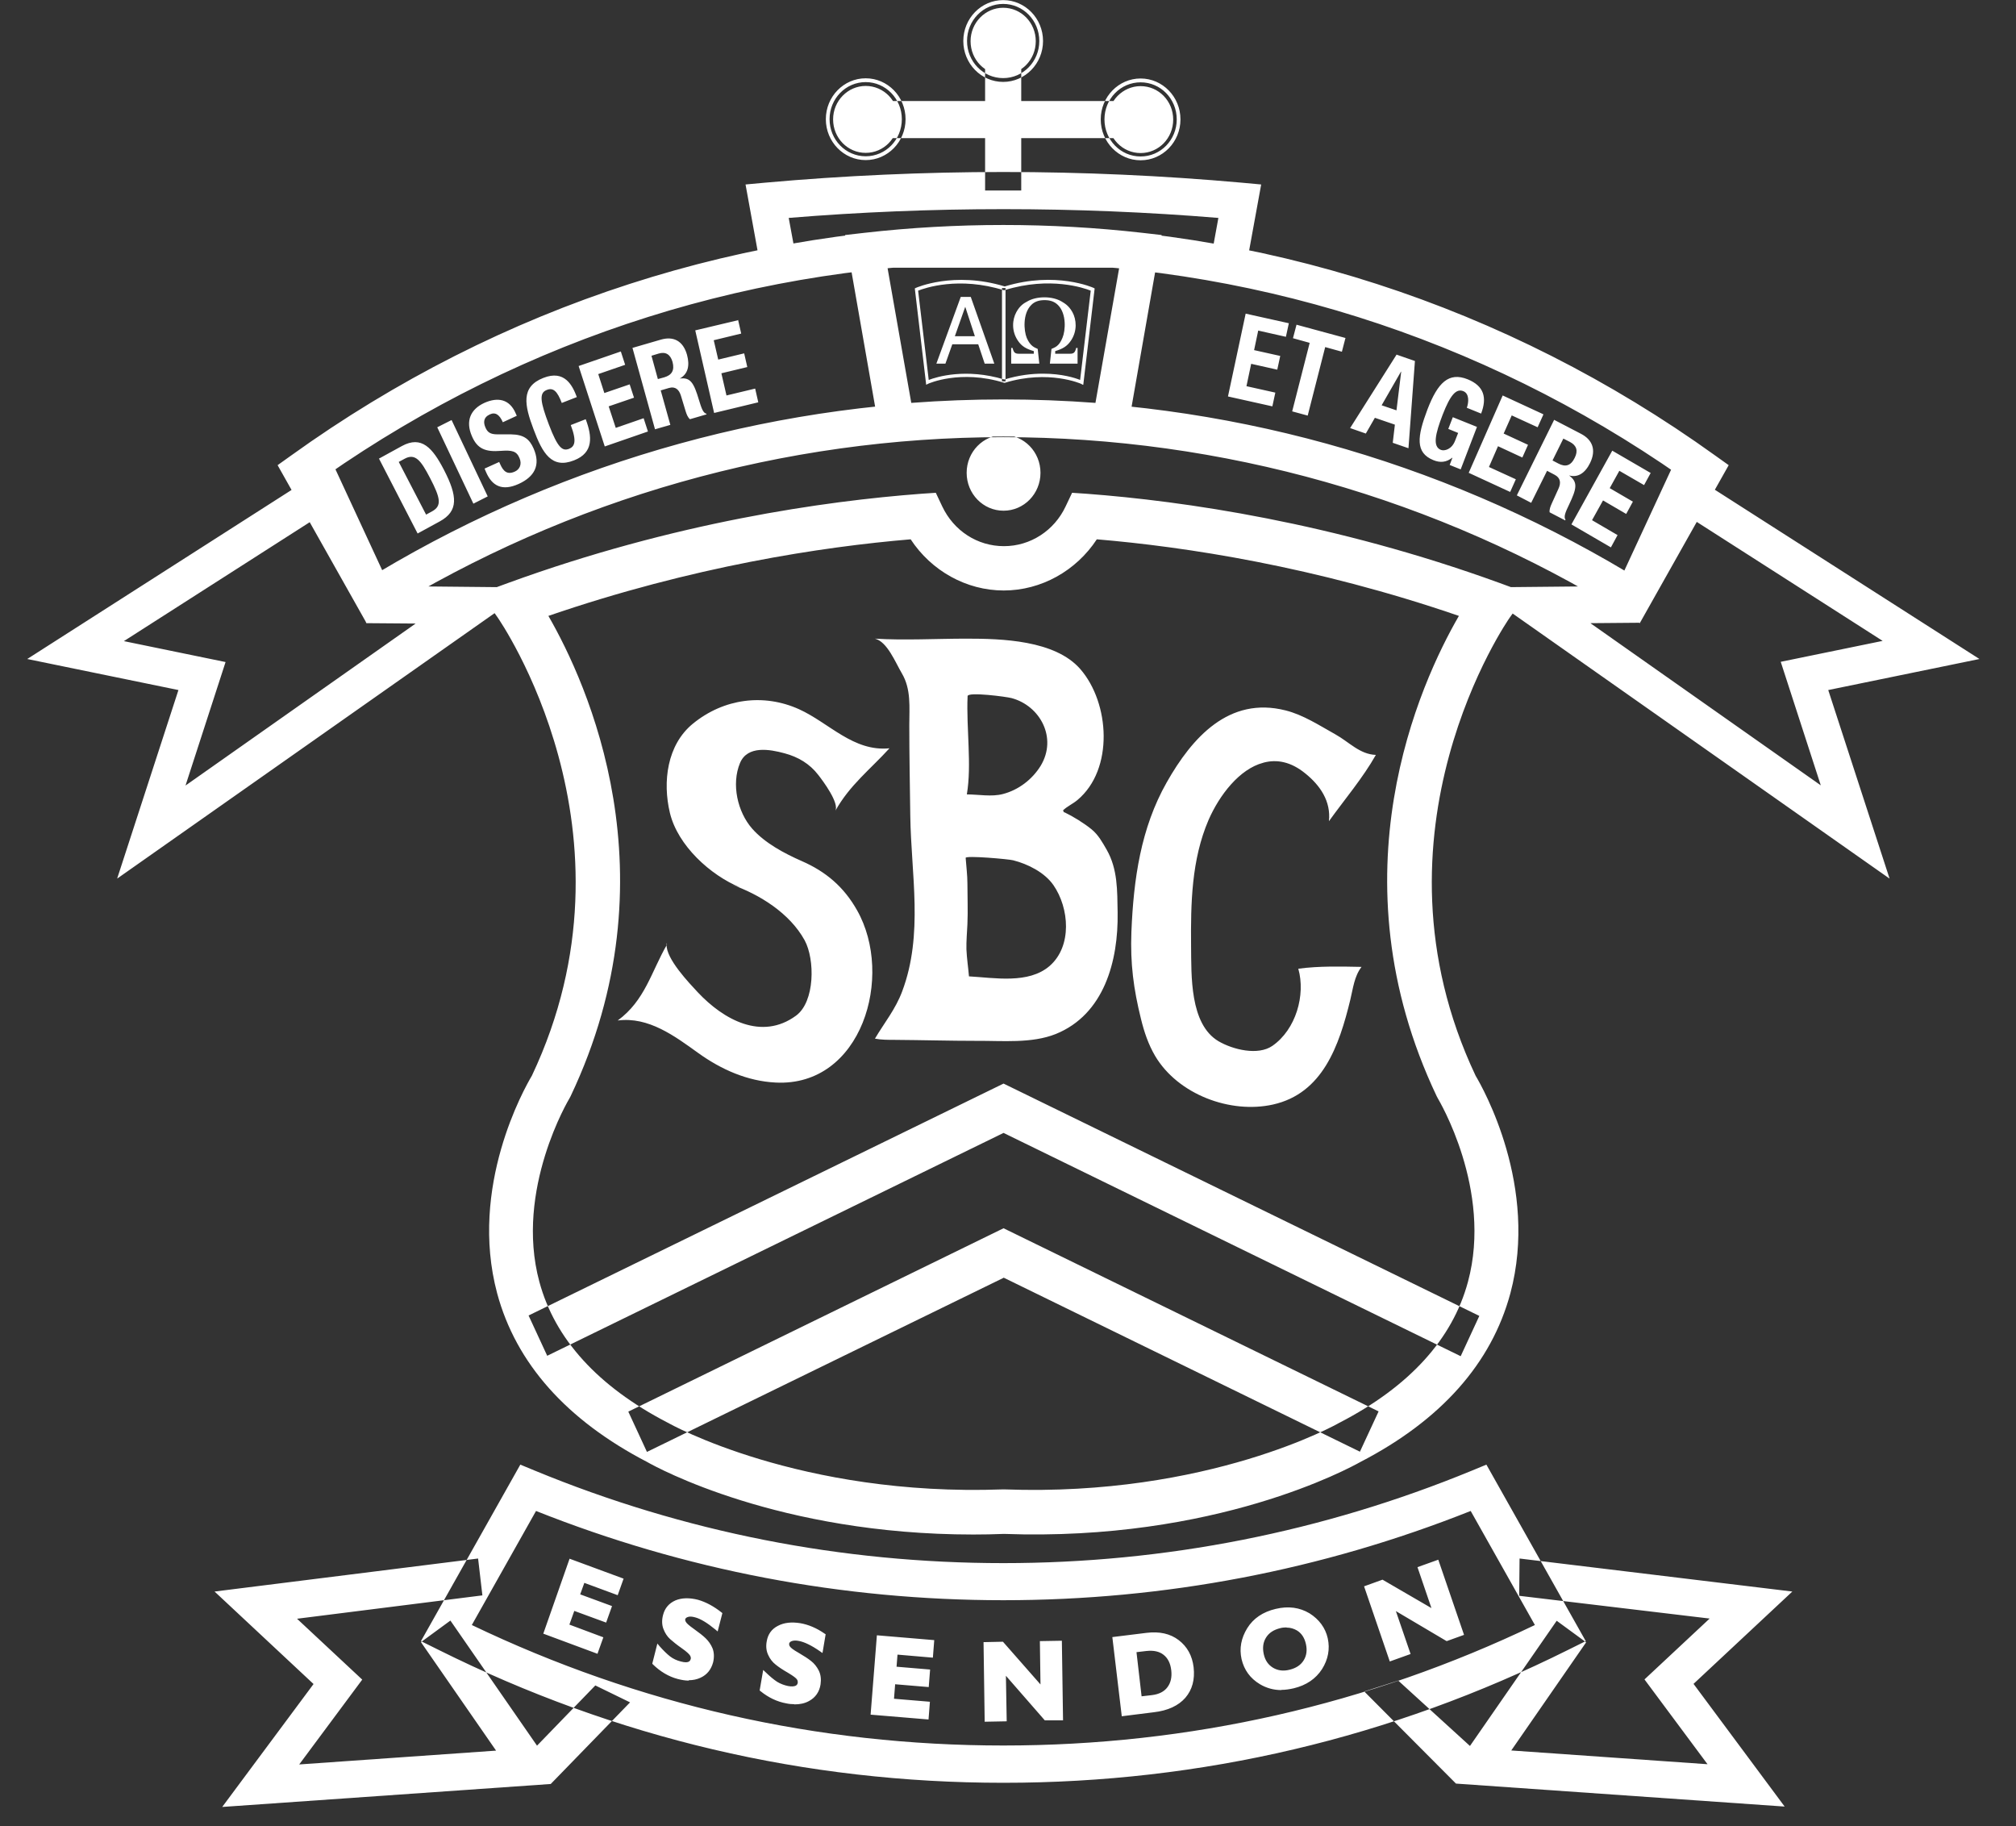 <svg width="53" height="48" viewBox="0 0 53 48" fill="none" xmlns="http://www.w3.org/2000/svg">
<rect x="0" y="0" width="53" height="48" fill="#333333" stroke="none"/>
<path d="M19.971 6.888L19.6 4.849L20.121 4.801C22.186 4.616 24.292 4.521 26.378 4.521C28.463 4.521 30.564 4.616 32.635 4.801L33.156 4.849L32.784 6.888M31.819 6.888L32.031 5.728C28.288 5.421 24.478 5.421 20.735 5.728L20.911 6.682M31.824 6.894L20.911 6.682L31.824 6.894ZM26.373 0.103C25.846 0.103 25.423 0.538 25.423 1.078C25.423 1.618 25.846 2.053 26.373 2.053C26.899 2.053 27.323 1.618 27.323 1.078C27.323 0.538 26.899 0.103 26.373 0.103ZM26.373 2.153C25.794 2.153 25.325 1.671 25.325 1.078C25.325 0.485 25.794 0.003 26.373 0.003C26.951 0.003 27.421 0.485 27.421 1.078C27.421 1.671 26.951 2.153 26.373 2.153ZM26.373 0.204C25.903 0.204 25.516 0.596 25.516 1.083C25.516 1.571 25.898 1.962 26.373 1.962C26.848 1.962 27.23 1.571 27.23 1.083C27.23 0.596 26.848 0.204 26.373 0.204ZM26.373 1.083V5.008V1.083ZM26.848 1.083H25.898V5.008H26.848V1.083ZM22.759 2.158C22.233 2.158 21.809 2.593 21.809 3.133C21.809 3.673 22.233 4.108 22.759 4.108C23.286 4.108 23.709 3.673 23.709 3.133C23.709 2.593 23.28 2.158 22.759 2.158ZM22.759 4.208C22.181 4.208 21.711 3.726 21.711 3.133C21.711 2.54 22.181 2.058 22.759 2.058C23.337 2.058 23.807 2.54 23.807 3.133C23.807 3.726 23.337 4.208 22.759 4.208ZM22.759 2.259C22.289 2.259 21.902 2.651 21.902 3.138C21.902 3.626 22.284 4.018 22.759 4.018C23.234 4.018 23.616 3.626 23.616 3.138C23.616 2.651 23.234 2.259 22.759 2.259ZM29.986 2.164C29.46 2.164 29.036 2.598 29.036 3.138C29.036 3.679 29.46 4.113 29.986 4.113C30.513 4.113 30.936 3.679 30.936 3.138C30.936 2.598 30.513 2.164 29.986 2.164ZM29.986 4.213C29.408 4.213 28.938 3.732 28.938 3.138C28.938 2.545 29.408 2.063 29.986 2.063C30.564 2.063 31.034 2.545 31.034 3.138C31.034 3.732 30.564 4.213 29.986 4.213ZM29.986 2.264C29.517 2.264 29.129 2.656 29.129 3.144C29.129 3.631 29.511 4.023 29.986 4.023C30.461 4.023 30.843 3.631 30.843 3.144C30.843 2.656 30.461 2.264 29.986 2.264ZM22.759 3.144H29.986H22.759ZM29.986 2.656H22.759V3.631H29.986V2.656ZM43.109 16.38L42.696 16.125C37.781 13.09 32.134 11.491 26.373 11.491C20.612 11.491 14.964 13.096 10.05 16.125L9.637 16.38L7.298 12.227L7.654 11.973C13.157 8.016 19.631 5.924 26.373 5.924C33.115 5.924 39.588 8.016 45.091 11.973L45.447 12.227L43.109 16.38ZM26.373 10.511C32.149 10.511 37.807 12.073 42.768 15.034L44.182 12.518C38.917 8.843 32.769 6.904 26.367 6.904C19.966 6.904 13.818 8.843 8.553 12.518L9.967 15.034C14.933 12.073 20.591 10.511 26.362 10.511H26.373ZM3.081 23.09L4.691 18.138L0.716 17.322L8.749 12.185L10.241 15.405L13.963 15.442L3.086 23.09H3.081ZM3.251 16.851L5.93 17.402L4.877 20.648L10.927 16.39L9.632 16.38L8.341 13.599L3.251 16.856V16.851ZM49.67 23.09L38.793 15.442L42.515 15.405L44.007 12.185L52.039 17.322L48.064 18.138L49.675 23.09H49.67ZM41.818 16.385L47.868 20.643L46.815 17.396L49.494 16.846L44.404 13.588L43.114 16.369L41.818 16.38V16.385ZM9.957 12.058L10.566 11.724C11.082 11.443 11.371 11.771 11.671 12.349C12.032 13.048 12.053 13.435 11.562 13.705L10.979 14.023L9.962 12.052L9.957 12.058ZM11.196 13.53L11.361 13.44C11.619 13.297 11.583 13.096 11.304 12.561C11.072 12.116 10.922 11.904 10.638 12.058L10.483 12.142L11.201 13.525L11.196 13.53ZM12.445 13.239L11.495 11.231L11.872 11.041L12.822 13.048L12.445 13.239ZM13.121 12.137L13.147 12.195C13.23 12.386 13.333 12.487 13.534 12.396C13.653 12.344 13.73 12.211 13.658 12.042C13.581 11.856 13.462 11.83 13.168 11.851C12.77 11.883 12.548 11.803 12.404 11.459C12.233 11.062 12.373 10.755 12.734 10.59C13.075 10.437 13.395 10.479 13.56 10.871L13.586 10.929L13.219 11.099C13.137 10.908 13.028 10.823 12.879 10.892C12.703 10.972 12.708 11.11 12.76 11.231C12.812 11.358 12.884 11.417 13.075 11.417H13.431C13.777 11.422 13.921 11.544 14.03 11.793C14.216 12.222 14.056 12.529 13.637 12.72C13.204 12.916 12.935 12.778 12.775 12.402L12.739 12.317L13.126 12.142L13.121 12.137ZM14.768 10.59C14.654 10.289 14.546 10.177 14.37 10.252C14.169 10.331 14.205 10.564 14.427 11.152C14.665 11.782 14.789 11.862 14.959 11.798C15.098 11.74 15.176 11.623 15.005 11.173L15.398 11.019C15.568 11.47 15.609 11.899 15.093 12.1C14.505 12.333 14.262 11.915 14.025 11.279C13.787 10.649 13.689 10.167 14.283 9.934C14.845 9.711 15.052 10.135 15.165 10.437L14.773 10.59H14.768ZM16.322 9.24L16.435 9.589L15.728 9.833L15.888 10.331L16.554 10.103L16.668 10.453L16.002 10.681L16.188 11.247L16.921 10.993L17.034 11.342L15.899 11.735L15.212 9.621L16.317 9.24H16.322ZM16.626 9.145L17.375 8.927C17.705 8.832 17.958 8.959 18.061 9.325C18.139 9.611 18.087 9.833 17.87 9.95C18.154 9.912 18.242 10.066 18.376 10.516C18.444 10.739 18.485 10.855 18.573 10.876V10.892L18.139 11.019C18.082 10.972 18.051 10.892 18.025 10.808L17.901 10.4C17.85 10.236 17.752 10.151 17.587 10.198L17.37 10.262L17.623 11.168L17.22 11.284L16.626 9.139V9.145ZM17.292 9.965L17.463 9.918C17.659 9.86 17.741 9.738 17.68 9.51C17.623 9.314 17.499 9.24 17.318 9.293L17.127 9.351L17.297 9.971L17.292 9.965ZM19.404 8.408L19.486 8.768L18.764 8.943L18.882 9.452L19.564 9.288L19.646 9.648L18.965 9.812L19.099 10.395L19.853 10.214L19.935 10.575L18.774 10.855L18.278 8.684L19.414 8.414L19.404 8.408ZM33.884 8.493L33.806 8.853L33.078 8.689L32.97 9.203L33.657 9.356L33.579 9.717L32.893 9.563L32.769 10.151L33.528 10.32L33.45 10.681L32.283 10.421L32.748 8.244L33.889 8.498L33.884 8.493ZM35.37 8.89L35.278 9.245L34.839 9.123L34.379 10.924L33.971 10.813L34.431 9.012L33.992 8.89L34.085 8.535L35.376 8.885L35.37 8.89ZM36.708 9.319L37.198 9.489L37.028 11.782L36.615 11.639L36.671 11.162L36.145 10.982L35.907 11.396L35.494 11.252L36.713 9.325L36.708 9.319ZM36.325 10.654L36.713 10.786L36.837 9.769H36.831L36.325 10.649V10.654ZM38.561 10.723C38.617 10.569 38.628 10.347 38.473 10.283C38.282 10.204 38.127 10.384 37.926 10.903C37.735 11.401 37.657 11.735 37.879 11.825C37.972 11.862 38.163 11.814 38.251 11.591L38.334 11.38L38.075 11.274L38.194 10.966L38.829 11.221L38.401 12.338L38.112 12.222L38.184 12.031H38.179C38.024 12.153 37.864 12.169 37.683 12.095C37.203 11.899 37.255 11.48 37.528 10.76C37.797 10.061 38.086 9.769 38.587 9.971C39.015 10.146 39.098 10.453 38.938 10.871L38.561 10.718V10.723ZM40.574 10.898L40.424 11.231L39.743 10.919L39.531 11.396L40.171 11.692L40.022 12.026L39.382 11.729L39.144 12.275L39.851 12.598L39.702 12.931L38.612 12.428L39.505 10.395L40.569 10.887L40.574 10.898ZM40.868 11.041L41.56 11.401C41.87 11.56 41.968 11.83 41.803 12.169C41.674 12.434 41.483 12.561 41.25 12.497C41.488 12.672 41.452 12.841 41.25 13.265C41.147 13.477 41.106 13.588 41.157 13.662L41.147 13.678L40.739 13.466C40.729 13.392 40.76 13.313 40.796 13.233L40.971 12.847C41.044 12.688 41.023 12.561 40.873 12.481L40.672 12.375L40.254 13.217L39.877 13.021L40.858 11.035L40.868 11.041ZM40.817 12.105L40.971 12.185C41.152 12.28 41.297 12.248 41.4 12.031C41.493 11.846 41.446 11.708 41.276 11.618L41.1 11.528L40.817 12.1V12.105ZM43.398 12.428L43.222 12.751L42.572 12.375L42.319 12.831L42.928 13.186L42.752 13.509L42.143 13.154L41.854 13.673L42.525 14.065L42.35 14.388L41.312 13.784L42.386 11.846L43.398 12.434V12.428ZM23.172 11.634L22.217 6.178L22.723 6.12C25.149 5.845 27.607 5.845 30.033 6.12L30.539 6.178L29.584 11.634L29.15 11.597C27.317 11.433 25.438 11.433 23.611 11.597L23.177 11.634H23.172ZM23.332 7.037L23.957 10.59C25.562 10.469 27.194 10.469 28.799 10.59L29.424 7.037M14.479 46.892L16.564 44.747L15.651 44.302L14.061 45.944L7.866 46.379L9.523 44.149L7.809 42.549L12.682 41.935L12.569 40.966L5.641 41.834L8.243 44.265L5.842 47.496L14.484 46.892H14.479ZM44.518 44.265L47.12 41.834L39.949 40.966L39.939 41.946L44.946 42.544L43.233 44.144L44.89 46.373L38.695 45.939L36.759 44.175L35.866 44.461L38.277 46.882L46.918 47.486L44.518 44.255V44.265ZM26.378 46.861C21.174 46.861 16.177 45.685 11.526 43.365L11.067 43.137L13.679 38.498L14.061 38.656C17.979 40.272 22.124 41.087 26.378 41.087C30.631 41.087 34.777 40.267 38.695 38.656L39.077 38.498L41.689 43.137L41.23 43.365C36.578 45.685 31.581 46.861 26.378 46.861ZM12.404 42.714C16.792 44.816 21.489 45.881 26.378 45.881C31.267 45.881 35.964 44.816 40.352 42.714L38.664 39.716C34.746 41.273 30.616 42.062 26.378 42.062C22.14 42.062 18.005 41.273 14.092 39.716L12.404 42.714ZM11.454 42.878L13.952 46.485L11.454 42.878ZM14.339 46.204L11.841 42.597L11.067 43.164L13.565 46.771L14.339 46.204ZM41.312 42.883L38.814 46.49L41.312 42.883ZM41.699 43.169L40.925 42.602L38.426 46.209L39.201 46.776L41.699 43.169ZM15.816 43.068L15.697 43.413L14.35 42.915L15.011 41.035L16.342 41.527L16.224 41.871L15.346 41.548L15.207 41.94L16.043 42.247L15.924 42.592L15.088 42.285L14.928 42.735L15.821 43.068H15.816ZM15.723 43.476L14.283 42.941L14.974 40.971L16.394 41.495L16.239 41.93L15.362 41.606L15.253 41.908L16.09 42.216L15.935 42.65L15.098 42.343L14.969 42.703L15.862 43.037L15.707 43.471L15.723 43.476ZM14.407 42.883L15.666 43.349L15.754 43.095L14.861 42.761L15.052 42.216L15.888 42.523L15.976 42.269L15.14 41.961L15.31 41.474L16.188 41.797L16.275 41.543L15.031 41.082L14.401 42.867L14.407 42.883ZM18.939 42.428L18.841 42.803C18.619 42.623 18.438 42.512 18.289 42.47C18.206 42.449 18.134 42.443 18.077 42.459C18.02 42.475 17.984 42.507 17.974 42.555C17.963 42.592 17.974 42.634 18 42.676C18.025 42.719 18.103 42.788 18.227 42.878C18.351 42.968 18.454 43.047 18.521 43.116C18.588 43.185 18.65 43.264 18.686 43.365C18.727 43.466 18.727 43.577 18.696 43.699C18.65 43.879 18.547 44.001 18.387 44.075C18.227 44.144 18.041 44.149 17.824 44.091C17.592 44.027 17.38 43.905 17.194 43.72L17.303 43.301C17.406 43.423 17.504 43.513 17.587 43.582C17.674 43.646 17.772 43.693 17.881 43.725C18.067 43.773 18.17 43.741 18.201 43.619C18.211 43.577 18.201 43.534 18.175 43.492C18.149 43.444 18.072 43.381 17.943 43.291C17.814 43.201 17.716 43.121 17.643 43.058C17.571 42.989 17.519 42.909 17.478 42.809C17.437 42.708 17.437 42.597 17.468 42.47C17.509 42.306 17.612 42.189 17.767 42.12C17.922 42.051 18.113 42.051 18.33 42.11C18.531 42.163 18.733 42.269 18.929 42.433L18.939 42.428ZM18.108 44.175C18.015 44.175 17.922 44.159 17.819 44.133C17.576 44.069 17.359 43.937 17.168 43.752L17.148 43.73L17.282 43.201L17.339 43.27C17.442 43.386 17.535 43.476 17.617 43.54C17.7 43.603 17.793 43.646 17.896 43.672C18.129 43.736 18.149 43.64 18.16 43.603C18.165 43.577 18.16 43.545 18.139 43.513C18.123 43.487 18.072 43.428 17.922 43.323C17.793 43.233 17.695 43.153 17.617 43.084C17.54 43.015 17.483 42.925 17.442 42.819C17.401 42.714 17.395 42.586 17.432 42.449C17.478 42.269 17.587 42.142 17.757 42.067C17.922 41.998 18.123 41.993 18.351 42.051C18.557 42.11 18.764 42.221 18.965 42.38L18.991 42.401L18.867 42.883L18.81 42.835C18.598 42.66 18.418 42.549 18.273 42.512C18.196 42.491 18.134 42.486 18.087 42.502C18.036 42.517 18.02 42.544 18.015 42.56C18.01 42.581 18.015 42.608 18.036 42.639C18.051 42.666 18.103 42.719 18.253 42.825C18.381 42.915 18.48 42.994 18.552 43.063C18.629 43.137 18.691 43.227 18.733 43.328C18.774 43.434 18.779 43.561 18.748 43.693C18.696 43.884 18.588 44.022 18.413 44.101C18.32 44.144 18.216 44.165 18.108 44.165V44.175ZM17.251 43.704C17.427 43.868 17.623 43.985 17.84 44.043C18.046 44.101 18.221 44.091 18.371 44.027C18.516 43.963 18.609 43.852 18.65 43.688C18.681 43.572 18.676 43.471 18.64 43.386C18.604 43.296 18.552 43.217 18.485 43.153C18.413 43.09 18.314 43.01 18.196 42.92C18.061 42.825 17.984 42.756 17.953 42.708C17.917 42.655 17.907 42.602 17.922 42.549C17.932 42.502 17.968 42.443 18.061 42.417C18.129 42.401 18.206 42.401 18.299 42.428C18.444 42.465 18.609 42.565 18.81 42.724L18.882 42.449C18.696 42.306 18.511 42.205 18.325 42.157C18.118 42.099 17.938 42.104 17.793 42.168C17.648 42.231 17.561 42.332 17.525 42.486C17.494 42.602 17.499 42.708 17.53 42.793C17.566 42.883 17.617 42.962 17.68 43.021C17.747 43.084 17.85 43.164 17.974 43.248C18.108 43.344 18.185 43.413 18.221 43.466C18.258 43.524 18.268 43.582 18.253 43.635C18.227 43.736 18.139 43.847 17.87 43.773C17.757 43.741 17.654 43.693 17.561 43.624C17.488 43.572 17.411 43.497 17.328 43.407L17.251 43.709V43.704ZM21.644 42.973L21.582 43.36C21.35 43.196 21.154 43.105 21.004 43.079C20.916 43.063 20.849 43.068 20.792 43.09C20.735 43.111 20.704 43.142 20.694 43.196C20.689 43.233 20.699 43.27 20.73 43.312C20.761 43.354 20.844 43.413 20.978 43.492C21.112 43.572 21.216 43.64 21.293 43.699C21.37 43.762 21.432 43.836 21.479 43.932C21.525 44.027 21.541 44.138 21.52 44.265C21.489 44.445 21.396 44.583 21.247 44.663C21.097 44.742 20.906 44.769 20.684 44.731C20.446 44.689 20.224 44.583 20.023 44.419L20.095 43.995C20.209 44.106 20.312 44.191 20.405 44.249C20.498 44.308 20.596 44.345 20.71 44.366C20.895 44.398 20.999 44.355 21.019 44.234C21.025 44.191 21.014 44.149 20.983 44.106C20.952 44.064 20.87 44.001 20.735 43.926C20.601 43.847 20.498 43.778 20.421 43.72C20.343 43.661 20.281 43.582 20.235 43.487C20.188 43.391 20.178 43.28 20.199 43.148C20.224 42.978 20.317 42.856 20.467 42.772C20.617 42.687 20.803 42.671 21.025 42.708C21.231 42.745 21.438 42.835 21.649 42.973H21.644ZM20.88 44.795C20.813 44.795 20.746 44.79 20.674 44.774C20.431 44.731 20.199 44.62 19.992 44.451L19.971 44.435L20.064 43.895L20.131 43.958C20.24 44.064 20.343 44.149 20.431 44.207C20.519 44.26 20.617 44.297 20.72 44.318C20.803 44.334 20.87 44.329 20.911 44.313C20.947 44.297 20.968 44.271 20.973 44.228C20.973 44.202 20.973 44.17 20.947 44.138C20.927 44.112 20.875 44.064 20.715 43.969C20.576 43.889 20.472 43.82 20.395 43.757C20.312 43.693 20.245 43.609 20.199 43.508C20.147 43.402 20.131 43.28 20.157 43.142C20.188 42.957 20.286 42.819 20.452 42.735C20.612 42.65 20.808 42.629 21.04 42.666C21.252 42.703 21.468 42.793 21.68 42.941L21.706 42.957L21.623 43.45L21.561 43.407C21.334 43.248 21.143 43.158 20.999 43.132C20.921 43.116 20.859 43.121 20.813 43.137C20.761 43.158 20.751 43.185 20.746 43.206C20.746 43.227 20.746 43.254 20.772 43.285C20.792 43.312 20.844 43.36 21.004 43.45C21.138 43.529 21.247 43.598 21.324 43.661C21.407 43.725 21.474 43.81 21.525 43.91C21.577 44.016 21.592 44.138 21.572 44.276C21.541 44.472 21.438 44.62 21.272 44.71C21.159 44.774 21.03 44.8 20.885 44.8L20.88 44.795ZM20.075 44.398C20.266 44.546 20.472 44.641 20.689 44.684C20.895 44.721 21.076 44.7 21.221 44.62C21.36 44.541 21.443 44.424 21.474 44.255C21.494 44.138 21.479 44.038 21.438 43.953C21.391 43.863 21.334 43.794 21.262 43.736C21.185 43.677 21.081 43.609 20.952 43.529C20.813 43.444 20.73 43.386 20.694 43.339C20.653 43.285 20.637 43.233 20.648 43.185C20.658 43.137 20.684 43.079 20.777 43.042C20.839 43.021 20.916 43.015 21.014 43.031C21.159 43.058 21.34 43.142 21.551 43.28L21.598 42.999C21.401 42.872 21.205 42.793 21.019 42.756C20.808 42.719 20.632 42.74 20.493 42.814C20.354 42.888 20.276 42.999 20.25 43.153C20.23 43.275 20.24 43.376 20.281 43.46C20.323 43.545 20.384 43.619 20.452 43.677C20.524 43.736 20.627 43.805 20.761 43.879C20.906 43.963 20.988 44.022 21.025 44.075C21.066 44.128 21.081 44.186 21.071 44.239C21.061 44.313 21.014 44.371 20.947 44.398C20.885 44.424 20.808 44.429 20.704 44.408C20.591 44.387 20.483 44.345 20.384 44.286C20.307 44.239 20.224 44.17 20.131 44.091L20.08 44.398H20.075ZM24.395 44.779L24.365 45.145L22.935 45.023L23.095 43.031L24.504 43.148L24.473 43.513L23.544 43.434L23.513 43.852L24.395 43.926L24.365 44.292L23.482 44.218L23.446 44.694L24.39 44.774L24.395 44.779ZM24.411 45.197L22.888 45.07L23.053 42.984L24.561 43.111L24.525 43.572L23.595 43.492L23.57 43.81L24.452 43.884L24.416 44.345L23.533 44.271L23.503 44.652L24.447 44.731L24.411 45.192V45.197ZM22.986 44.98L24.323 45.092L24.344 44.827L23.399 44.747L23.446 44.17L24.328 44.244L24.349 43.974L23.466 43.9L23.508 43.386L24.437 43.466L24.457 43.196L23.141 43.084L22.991 44.975L22.986 44.98ZM27.87 43.18L27.901 45.176H27.493L26.398 43.921L26.419 45.197H25.934L25.903 43.211H26.347L27.405 44.408L27.384 43.19H27.87V43.18ZM25.887 45.256L25.857 43.164L26.367 43.153L27.354 44.276L27.338 43.137L27.916 43.127L27.947 45.219H27.467L26.445 44.048L26.466 45.245L25.887 45.256ZM25.949 43.259L25.98 45.16H26.367L26.347 43.794L27.514 45.139H27.854L27.823 43.233H27.436L27.457 44.541L26.326 43.259H25.949ZM29.294 43.079L30.146 42.973C30.477 42.931 30.745 42.994 30.962 43.153C31.174 43.312 31.297 43.54 31.334 43.836C31.37 44.144 31.303 44.398 31.127 44.599C30.952 44.8 30.688 44.922 30.327 44.965L29.527 45.065L29.294 43.084V43.079ZM29.821 43.381L29.971 44.636L30.286 44.599C30.487 44.572 30.637 44.498 30.735 44.366C30.828 44.239 30.864 44.08 30.843 43.889C30.823 43.693 30.745 43.55 30.626 43.45C30.503 43.349 30.342 43.312 30.136 43.339L29.826 43.376L29.821 43.381ZM29.491 45.113L29.243 43.031L30.141 42.92C30.482 42.878 30.766 42.941 30.988 43.111C31.21 43.28 31.344 43.519 31.38 43.826C31.416 44.149 31.344 44.414 31.163 44.626C30.983 44.832 30.704 44.965 30.332 45.007L29.485 45.113H29.491ZM29.351 43.121L29.573 45.007L30.322 44.911C30.668 44.869 30.926 44.753 31.091 44.562C31.256 44.377 31.318 44.133 31.287 43.842C31.256 43.566 31.137 43.344 30.936 43.196C30.735 43.042 30.471 42.984 30.157 43.026L29.351 43.127V43.121ZM29.93 44.694L29.769 43.344L30.126 43.301C30.342 43.275 30.518 43.317 30.652 43.423C30.786 43.529 30.864 43.688 30.89 43.895C30.915 44.096 30.874 44.265 30.771 44.403C30.668 44.541 30.508 44.626 30.291 44.652L29.93 44.694ZM29.878 43.428L30.012 44.588L30.28 44.557C30.471 44.535 30.611 44.461 30.694 44.345C30.781 44.228 30.812 44.08 30.792 43.905C30.771 43.72 30.704 43.587 30.59 43.497C30.477 43.407 30.327 43.376 30.136 43.397L29.873 43.428H29.878ZM33.548 42.343C33.873 42.263 34.157 42.306 34.4 42.454C34.643 42.602 34.797 42.814 34.859 43.079C34.921 43.349 34.87 43.603 34.715 43.852C34.555 44.096 34.317 44.26 34.002 44.334C33.682 44.408 33.398 44.377 33.151 44.228C32.903 44.08 32.748 43.868 32.691 43.598C32.629 43.333 32.681 43.074 32.836 42.83C32.991 42.581 33.228 42.422 33.553 42.343H33.548ZM33.91 43.932C34.09 43.889 34.219 43.799 34.307 43.667C34.39 43.529 34.415 43.376 34.374 43.201C34.333 43.021 34.245 42.894 34.111 42.809C33.977 42.724 33.822 42.708 33.641 42.751C33.46 42.793 33.326 42.883 33.244 43.015C33.156 43.148 33.135 43.307 33.176 43.487C33.218 43.661 33.306 43.794 33.44 43.879C33.574 43.963 33.734 43.979 33.91 43.937V43.932ZM33.688 44.424C33.481 44.424 33.295 44.371 33.125 44.271C32.867 44.117 32.707 43.895 32.64 43.609C32.578 43.328 32.629 43.058 32.789 42.798C32.949 42.539 33.202 42.369 33.538 42.29C33.873 42.21 34.168 42.253 34.426 42.406C34.679 42.565 34.844 42.788 34.906 43.063C34.968 43.344 34.916 43.619 34.756 43.873C34.591 44.128 34.343 44.297 34.013 44.377C33.899 44.403 33.791 44.419 33.688 44.419V44.424ZM33.858 42.353C33.76 42.353 33.662 42.364 33.559 42.39C33.249 42.465 33.017 42.623 32.867 42.856C32.717 43.09 32.676 43.339 32.733 43.587C32.789 43.842 32.939 44.043 33.171 44.186C33.404 44.329 33.677 44.361 33.987 44.286C34.292 44.212 34.519 44.059 34.674 43.826C34.823 43.587 34.87 43.349 34.813 43.09C34.756 42.841 34.612 42.639 34.374 42.491C34.219 42.396 34.044 42.348 33.858 42.348V42.353ZM33.734 44.006C33.615 44.006 33.507 43.974 33.414 43.916C33.269 43.826 33.171 43.683 33.13 43.497C33.089 43.307 33.109 43.137 33.202 42.989C33.295 42.846 33.44 42.745 33.631 42.703C33.822 42.655 33.992 42.682 34.137 42.766C34.281 42.856 34.379 42.999 34.421 43.19C34.462 43.381 34.441 43.55 34.348 43.699C34.255 43.842 34.116 43.942 33.925 43.985C33.858 44.001 33.796 44.006 33.739 44.006H33.734ZM33.817 42.777C33.765 42.777 33.708 42.782 33.651 42.798C33.481 42.841 33.362 42.92 33.285 43.042C33.208 43.164 33.187 43.307 33.223 43.476C33.259 43.64 33.337 43.757 33.466 43.836C33.59 43.91 33.734 43.932 33.904 43.889C34.075 43.847 34.194 43.767 34.271 43.646C34.348 43.524 34.369 43.381 34.333 43.217C34.297 43.053 34.219 42.931 34.095 42.856C34.013 42.809 33.925 42.782 33.827 42.782L33.817 42.777ZM37.781 41.056L38.426 42.941L38.039 43.079L36.615 42.237L37.028 43.444L36.568 43.609L35.923 41.723L36.341 41.575L37.714 42.374L37.322 41.225L37.781 41.061V41.056ZM36.537 43.672L35.861 41.697L36.346 41.522L37.632 42.269L37.265 41.193L37.812 40.997L38.489 42.973L38.034 43.137L38.014 43.127L36.697 42.348L37.084 43.476L36.537 43.672ZM35.985 41.755L36.599 43.545L36.966 43.413L36.527 42.126L38.044 43.021L38.365 42.904L37.75 41.114L37.384 41.246L37.802 42.475L36.336 41.622L35.98 41.749L35.985 41.755ZM25.583 40.335C20.477 40.335 17.272 38.577 17.014 38.429C14.892 37.327 13.565 35.833 13.07 33.995C12.321 31.194 13.787 28.604 13.983 28.275C17.008 21.877 13.121 16.284 13.08 16.226L12.631 15.59L13.354 15.325C17.741 13.726 21.685 13.17 24.215 12.979L24.602 12.953L24.772 13.313C25.077 13.954 25.696 14.356 26.393 14.356C27.09 14.356 27.715 13.948 28.014 13.313L28.185 12.953L28.572 12.979C31.101 13.17 35.04 13.731 39.428 15.325L40.151 15.59L39.696 16.226C39.655 16.279 35.768 21.877 38.793 28.275C38.989 28.604 40.455 31.194 39.707 33.995C39.211 35.833 37.89 37.327 35.763 38.429C35.489 38.582 31.963 40.521 26.393 40.319C26.12 40.33 25.851 40.335 25.593 40.335H25.583ZM26.383 39.149H26.404C31.777 39.345 35.174 37.422 35.205 37.401L35.226 37.391C37.053 36.443 38.184 35.203 38.592 33.694C39.247 31.268 37.812 28.895 37.802 28.874L37.771 28.816C35.014 23.016 37.332 17.953 38.354 16.189C34.56 14.886 31.158 14.372 28.835 14.176C28.293 15.002 27.374 15.521 26.388 15.521C25.402 15.521 24.483 15.002 23.941 14.176C21.613 14.372 18.211 14.886 14.417 16.189C15.434 17.953 17.757 23.016 15 28.816L14.969 28.874C14.969 28.874 13.524 31.268 14.18 33.694C14.587 35.198 15.718 36.443 17.545 37.391L17.566 37.401C17.597 37.422 21.025 39.345 26.367 39.149H26.388H26.383ZM26.383 11.433C25.846 11.433 25.413 11.877 25.413 12.428C25.413 12.979 25.846 13.424 26.383 13.424C26.92 13.424 27.354 12.979 27.354 12.428C27.354 11.877 26.92 11.433 26.383 11.433ZM38.891 34.589L26.383 28.482L13.896 34.578L14.386 35.637L26.383 29.779L38.401 35.648L38.891 34.589ZM26.383 33.582L35.752 38.158L36.243 37.099L26.383 32.285L16.518 37.105L17.008 38.164L26.383 33.588V33.582ZM28.468 10.114L28.417 10.087C28.417 10.087 27.57 9.711 26.419 10.061H26.398C25.247 9.706 24.411 10.082 24.401 10.087L24.349 10.114L24.05 7.582L24.081 7.566C24.081 7.566 25.072 7.121 26.414 7.529C27.756 7.121 28.737 7.561 28.747 7.566L28.778 7.582L28.479 10.114H28.468ZM27.421 9.822C27.916 9.822 28.267 9.934 28.396 9.987L28.675 7.64C28.505 7.571 27.607 7.259 26.419 7.624L26.393 7.63C25.206 7.259 24.313 7.571 24.137 7.64L24.416 9.987C24.623 9.907 25.387 9.669 26.404 9.976C26.78 9.86 27.126 9.822 27.415 9.822H27.421ZM26.435 7.571H26.342V10.024H26.435V7.571ZM25.103 8.837L25.376 8.064L25.629 8.837H25.098H25.103ZM25.717 9.049L25.887 9.558H26.14L25.521 7.804H25.258L24.617 9.558H24.855L25.036 9.049H25.722H25.717ZM27.312 9.558H26.584V9.145H26.62C26.651 9.266 26.682 9.298 26.786 9.298H27.178V9.229C26.982 9.171 26.863 9.107 26.76 8.954C26.584 8.694 26.615 8.398 26.718 8.207C26.817 8.022 26.935 7.963 27.003 7.926C27.116 7.857 27.281 7.815 27.457 7.815C27.632 7.815 27.797 7.857 27.911 7.926C27.978 7.969 28.092 8.022 28.195 8.207C28.298 8.398 28.329 8.694 28.154 8.954C28.05 9.107 27.932 9.171 27.741 9.229V9.298H28.128C28.231 9.298 28.262 9.266 28.293 9.145H28.329V9.558H27.601L27.643 9.171C27.72 9.134 27.839 9.113 27.932 8.88C28.014 8.689 28.04 8.249 27.818 8.022C27.715 7.916 27.586 7.889 27.462 7.889C27.338 7.889 27.204 7.916 27.106 8.022C26.884 8.249 26.915 8.689 26.992 8.88C27.09 9.107 27.204 9.134 27.281 9.171L27.323 9.558H27.312ZM19.228 23.249C19.966 23.509 20.761 24.001 21.154 24.716C21.427 25.219 21.427 26.331 20.927 26.697C20.023 27.359 19.022 26.803 18.345 26.083C18.118 25.839 17.504 25.198 17.525 24.827C17.525 24.769 17.53 24.769 17.535 24.827C17.122 25.542 16.957 26.3 16.239 26.824C17.05 26.718 17.736 27.232 18.361 27.682C18.96 28.111 19.646 28.418 20.39 28.455C22.656 28.572 23.513 25.659 22.532 23.927C22.186 23.312 21.711 22.91 21.081 22.635C20.622 22.433 20.111 22.163 19.775 21.782C19.388 21.342 19.223 20.611 19.455 20.055C19.651 19.589 20.24 19.695 20.627 19.801C20.983 19.896 21.288 20.076 21.515 20.373C21.639 20.532 22.073 21.114 21.959 21.316C22.336 20.638 22.873 20.23 23.384 19.669C22.434 19.764 21.799 19.001 21.004 18.641C20.075 18.223 19.027 18.36 18.216 19.022C17.535 19.578 17.416 20.553 17.612 21.369C17.819 22.227 18.676 23.005 19.46 23.328M27.978 21.348C28.21 21.459 28.494 21.634 28.696 21.798C28.876 21.946 28.98 22.137 29.093 22.333C29.387 22.846 29.372 23.413 29.382 23.985C29.403 25.262 29.026 26.665 27.756 27.179C27.121 27.433 26.347 27.354 25.681 27.359C24.963 27.359 24.246 27.338 23.523 27.333C23.353 27.333 23.162 27.333 23.002 27.301C23.25 26.882 23.544 26.527 23.719 26.056C24.282 24.557 23.952 22.984 23.931 21.438C23.921 20.643 23.905 19.854 23.905 19.065C23.905 18.583 23.957 18.117 23.709 17.698C23.539 17.412 23.327 16.867 23.002 16.787C23.761 16.835 24.638 16.787 25.402 16.787C26.331 16.787 27.735 16.824 28.401 17.587C29.176 18.477 29.289 20.225 28.324 21.03C28.205 21.13 28.056 21.194 27.947 21.3L27.973 21.358L27.978 21.348ZM25.418 20.881C25.722 20.881 26.068 20.95 26.367 20.871C26.775 20.765 27.137 20.489 27.359 20.129C27.803 19.393 27.343 18.551 26.595 18.35C26.46 18.313 25.444 18.18 25.438 18.297C25.418 18.726 25.449 19.176 25.464 19.626C25.48 20.055 25.485 20.484 25.418 20.881ZM25.407 24.954C25.418 25.198 25.454 25.426 25.474 25.664C26.145 25.701 27.039 25.871 27.596 25.389C28.19 24.87 28.112 23.869 27.694 23.265C27.462 22.931 27.018 22.709 26.636 22.613C26.522 22.582 25.381 22.481 25.387 22.55C25.402 22.772 25.433 22.995 25.433 23.223C25.433 23.577 25.449 23.938 25.433 24.292C25.423 24.515 25.402 24.732 25.407 24.96V24.954ZM33.223 20.045C33.564 19.955 33.935 20.018 34.317 20.331C34.705 20.643 34.994 21.061 34.937 21.586C35.345 21.019 35.83 20.447 36.171 19.843C35.747 19.828 35.468 19.504 35.107 19.303C34.689 19.07 34.261 18.789 33.796 18.673C32.309 18.297 31.339 19.388 30.673 20.564C29.991 21.766 29.8 23.111 29.744 24.499C29.713 25.331 29.8 25.992 29.997 26.787C30.079 27.121 30.188 27.449 30.368 27.756C30.972 28.773 32.351 29.282 33.466 29.033C34.772 28.741 35.205 27.491 35.499 26.279C35.572 25.977 35.603 25.664 35.794 25.415C35.252 25.405 34.679 25.389 34.132 25.463C34.328 26.151 34.07 27.062 33.45 27.491C33.073 27.751 32.418 27.592 32.036 27.37C31.272 26.919 31.323 25.632 31.313 24.864C31.303 23.747 31.323 22.598 31.772 21.554C32.056 20.903 32.583 20.214 33.208 20.05L33.223 20.045Z" fill="white"/>
</svg>
